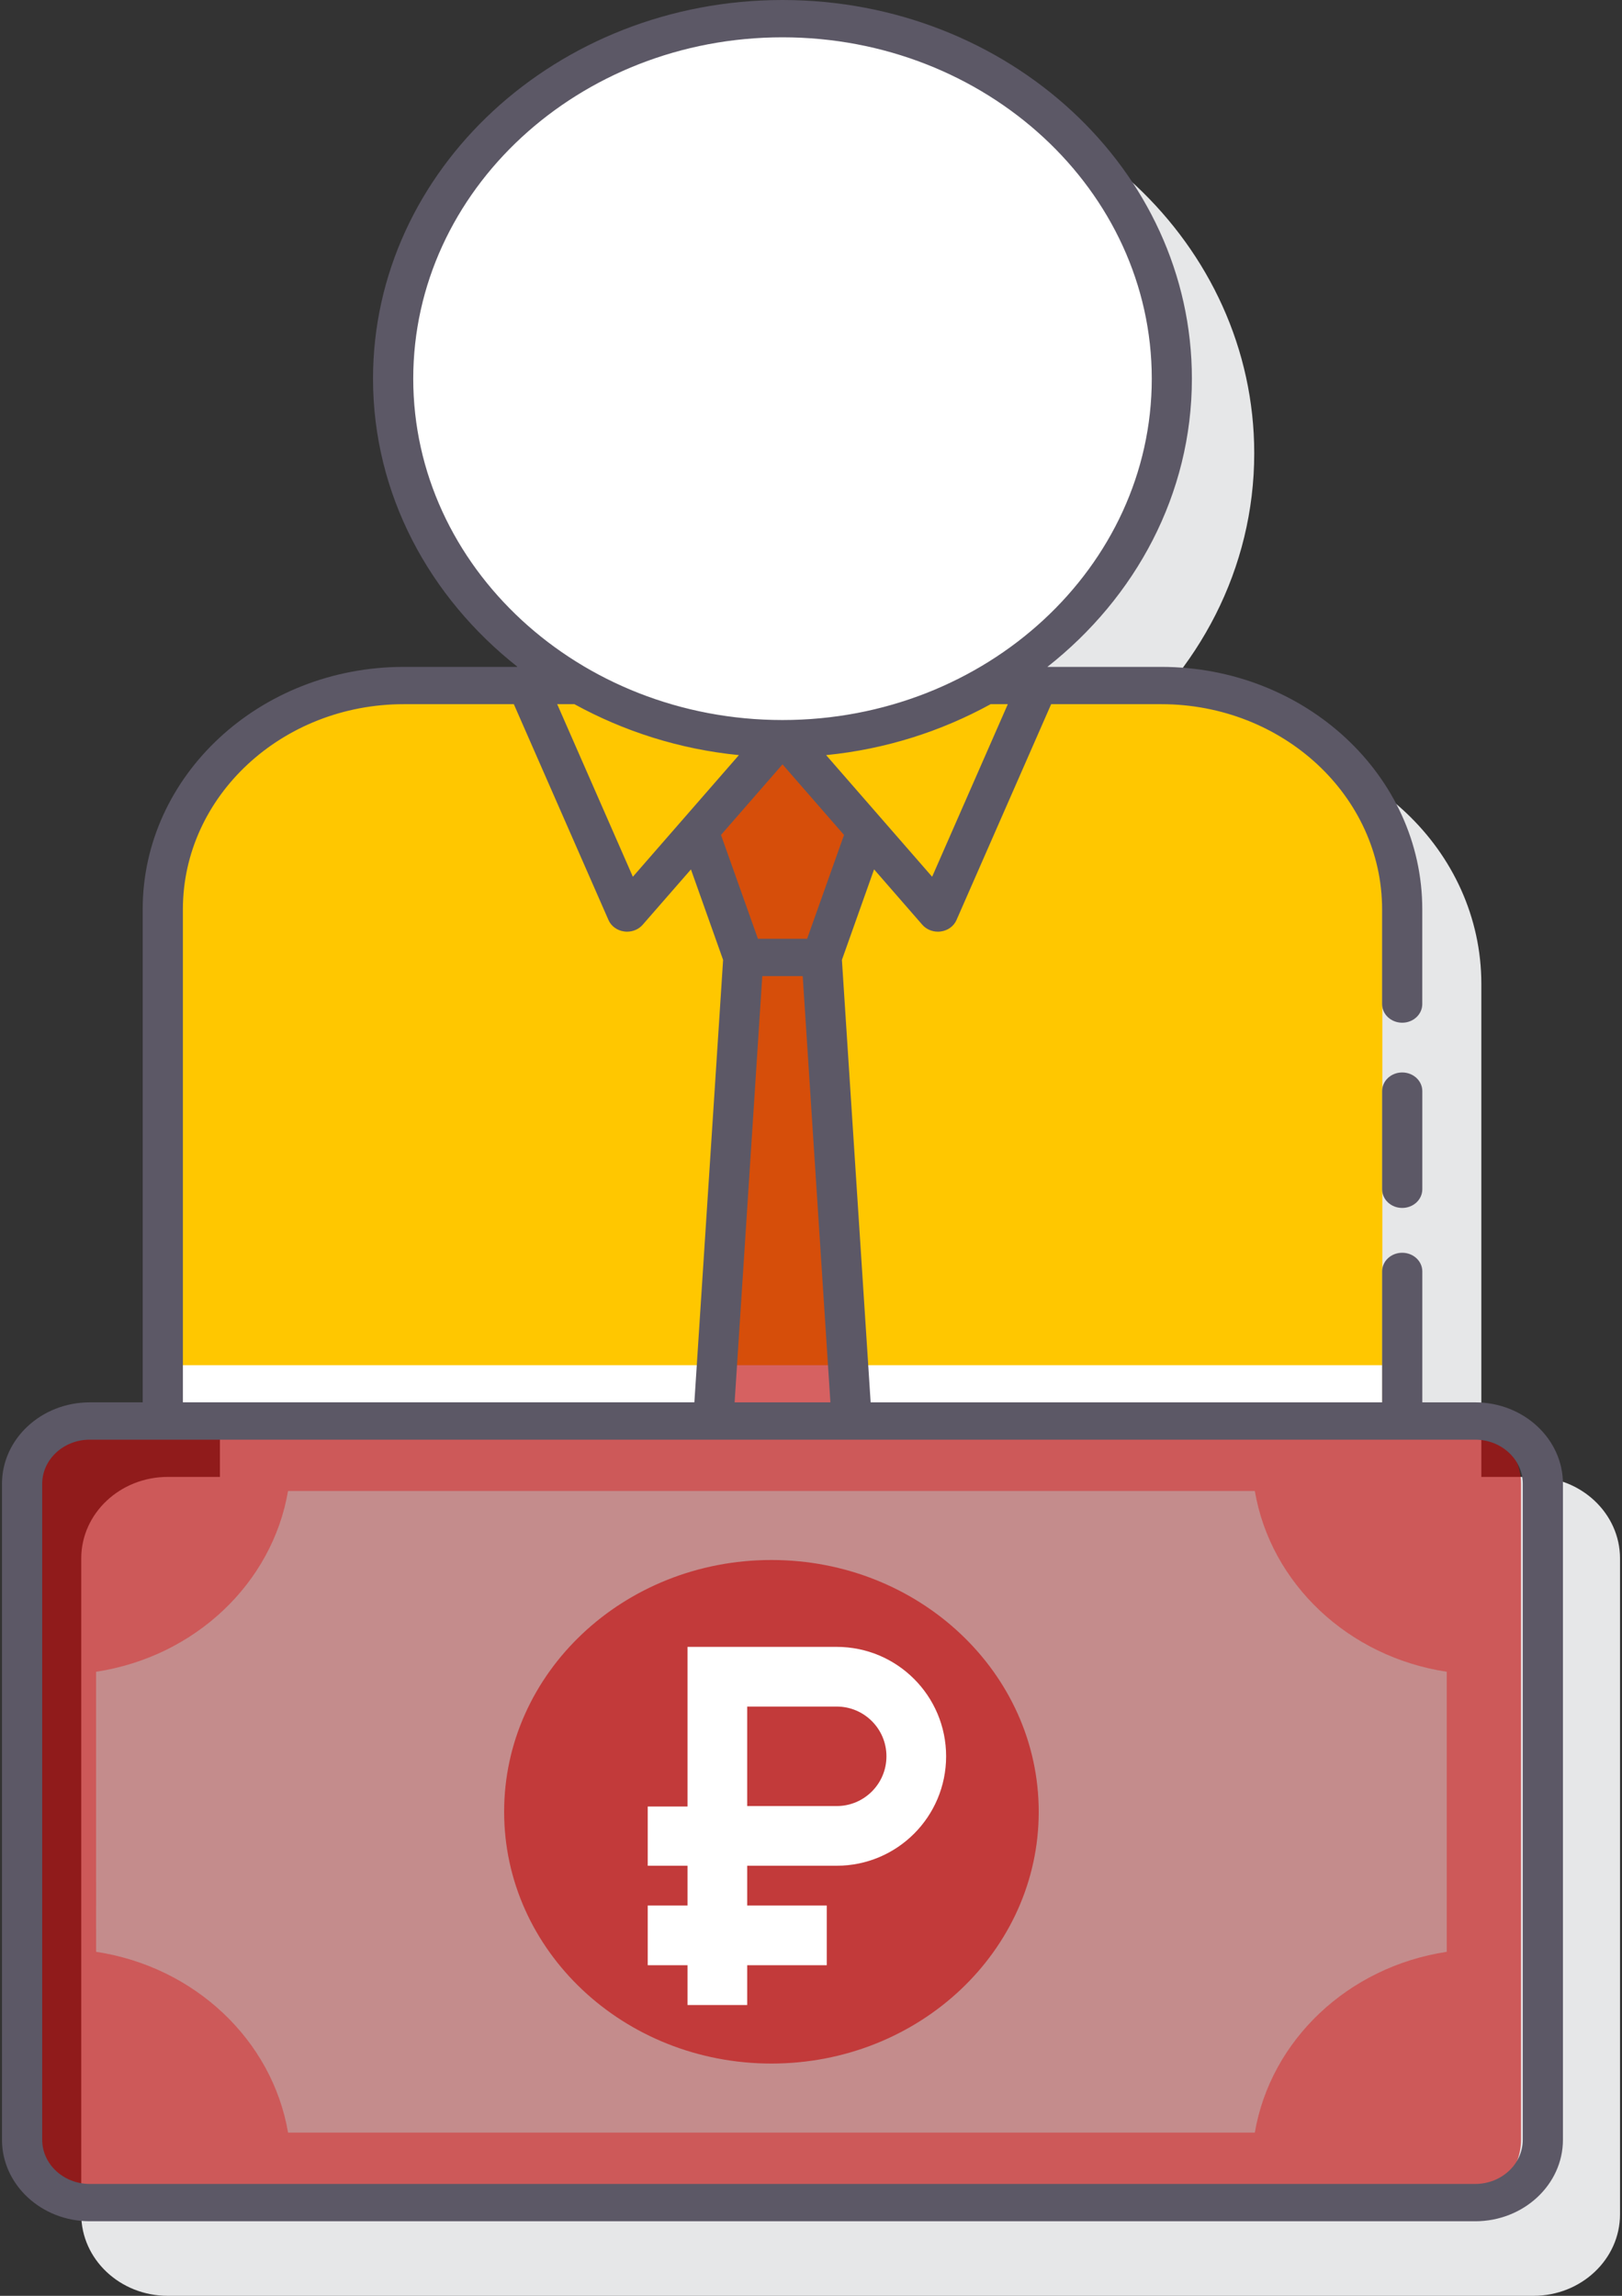 <?xml version="1.0" encoding="UTF-8"?> <svg xmlns="http://www.w3.org/2000/svg" width="53" height="75" viewBox="0 0 53 75" fill="none"><rect x="0" y="0" width="53" height="75" fill="#333333" stroke="none"/> <g clip-path="url(#clip0_199_78)"> <path d="M50.109 48.248H48.404V32.144C48.404 27.776 44.631 24.223 39.993 24.223H36.327C39.171 21.952 40.983 18.577 40.983 14.807C40.983 7.986 35.067 2.437 27.795 2.437C20.523 2.437 14.607 7.986 14.607 14.807C14.607 18.577 16.419 21.952 19.262 24.223H15.596C10.959 24.223 7.186 27.776 7.186 32.144V48.248H5.481C3.922 48.248 2.655 49.442 2.655 50.91V72.339C2.655 73.806 3.922 75 5.481 75H50.109C51.667 75 52.935 73.806 52.935 72.339V50.91C52.935 49.443 51.667 48.248 50.109 48.248Z" fill="#E6E7E8"></path> <path d="M47.521 46.421H2.893C1.69 46.421 0.714 47.34 0.714 48.473V69.901C0.714 71.035 1.69 71.954 2.893 71.954H47.522C48.725 71.954 49.7 71.035 49.7 69.901V48.473C49.7 47.34 48.724 46.421 47.521 46.421Z" fill="#C01010" fill-opacity="0.66"></path> <path d="M3.141 63.762C6.357 64.248 8.895 66.64 9.413 69.669H41.002C41.519 66.64 44.058 64.248 47.273 63.762V54.613C44.057 54.126 41.519 51.735 41.002 48.707H9.412C8.895 51.735 6.356 54.126 3.14 54.613L3.141 63.762Z" fill="#C48C8C"></path> <path d="M33.941 59.187C33.941 63.731 30.03 67.412 25.207 67.412C20.384 67.412 16.473 63.731 16.473 59.187C16.473 54.644 20.384 50.962 25.207 50.962C30.03 50.962 33.941 54.644 33.941 59.187Z" fill="#C01010" fill-opacity="0.66"></path> <path d="M45.169 46.425H5.245V29.707C5.245 25.669 8.721 22.395 13.008 22.395H37.406C41.693 22.395 45.169 25.669 45.169 29.707V46.425Z" fill="#FFC700"></path> <path d="M45.169 44.598H5.245V46.425H45.169V44.598Z" fill="white"></path> <path d="M25.207 24.002L22.5 27.151L23.947 31.277H26.467L27.914 27.151L25.207 24.002Z" fill="#C01010" fill-opacity="0.66"></path> <path d="M26.467 31.277H23.947L22.977 46.425H27.437L26.467 31.277Z" fill="#C01010" fill-opacity="0.66"></path> <path d="M38.291 12.37C38.291 18.866 32.596 24.132 25.569 24.132C18.543 24.132 12.847 18.866 12.847 12.37C12.847 5.875 18.543 0.609 25.569 0.609C32.596 0.609 38.291 5.875 38.291 12.37Z" fill="white"></path> <path d="M48.204 45.812H46.475V41.534C46.475 41.198 46.181 40.925 45.818 40.925C45.455 40.925 45.162 41.198 45.162 41.534V45.812H28.449L27.51 31.358L28.561 28.401L30.137 30.21C30.262 30.354 30.451 30.436 30.647 30.436C30.679 30.436 30.711 30.434 30.743 30.429C30.973 30.398 31.167 30.256 31.254 30.056L34.347 23.004H37.943C41.923 23.004 45.161 26.011 45.161 29.707V32.801C45.161 33.137 45.455 33.41 45.818 33.41C46.181 33.41 46.474 33.137 46.474 32.801V29.707C46.474 25.339 42.647 21.786 37.943 21.786H34.224C37.109 19.515 38.946 16.14 38.946 12.37C38.946 5.549 32.945 0 25.568 0C18.191 0 12.189 5.549 12.189 12.37C12.189 16.14 14.028 19.515 16.913 21.786H13.194C8.489 21.786 4.662 25.339 4.662 29.707V45.812H2.932C1.351 45.812 0.065 47.006 0.065 48.473V69.902C0.065 71.369 1.351 72.564 2.932 72.564H48.203C49.783 72.564 51.07 71.37 51.07 69.902V48.473C51.071 47.006 49.785 45.812 48.204 45.812ZM24.004 45.812L24.908 31.887H26.229L27.134 45.812H24.004ZM26.373 30.668H24.766L23.559 27.276L25.569 24.97L27.579 27.276L26.373 30.668ZM20.679 28.642L18.207 23.004H18.769C20.378 23.887 22.195 24.476 24.144 24.668L20.679 28.642ZM30.458 28.642L26.994 24.668C28.943 24.476 30.761 23.887 32.37 23.004H32.931L30.458 28.642ZM13.503 12.37C13.503 6.221 18.916 1.219 25.569 1.219C32.222 1.219 37.635 6.221 37.635 12.37C37.635 18.519 32.222 23.522 25.569 23.522C18.916 23.522 13.503 18.519 13.503 12.37ZM5.976 29.707C5.976 26.011 9.215 23.004 13.195 23.004H16.79L19.883 30.056C19.97 30.256 20.165 30.398 20.395 30.429C20.427 30.433 20.459 30.436 20.49 30.436C20.687 30.436 20.875 30.354 21 30.21L22.577 28.402L23.628 31.358L22.689 45.811H5.976V29.707ZM49.758 69.902C49.758 70.698 49.061 71.345 48.204 71.345H2.933C2.076 71.345 1.379 70.698 1.379 69.902V48.473C1.379 47.678 2.076 47.031 2.933 47.031H48.204C49.062 47.031 49.758 47.678 49.758 48.473V69.902Z" fill="#5C5866"></path> <path d="M45.818 35.035C45.456 35.035 45.162 35.308 45.162 35.644V38.851C45.162 39.188 45.456 39.461 45.818 39.461C46.181 39.461 46.475 39.188 46.475 38.851V35.644C46.475 35.308 46.181 35.035 45.818 35.035Z" fill="#5C5866"></path> <path d="M21.165 59.015H24.415V60.95H21.165V59.015ZM21.165 62.25H27.015V64.2H21.165V62.25Z" fill="white"></path> <path d="M22.465 60.3H24.415V65.5H22.465V60.3Z" fill="white"></path> <path d="M27.34 59.975H23.44V54.775H27.34C28.776 54.775 29.94 55.939 29.94 57.375C29.94 58.811 28.776 59.975 27.34 59.975Z" stroke="white" stroke-width="1.95" stroke-miterlimit="10"></path> </g> <defs> <clipPath id="clip0_199_78"> <rect width="53" height="75" fill="white"></rect> </clipPath> </defs> </svg> 